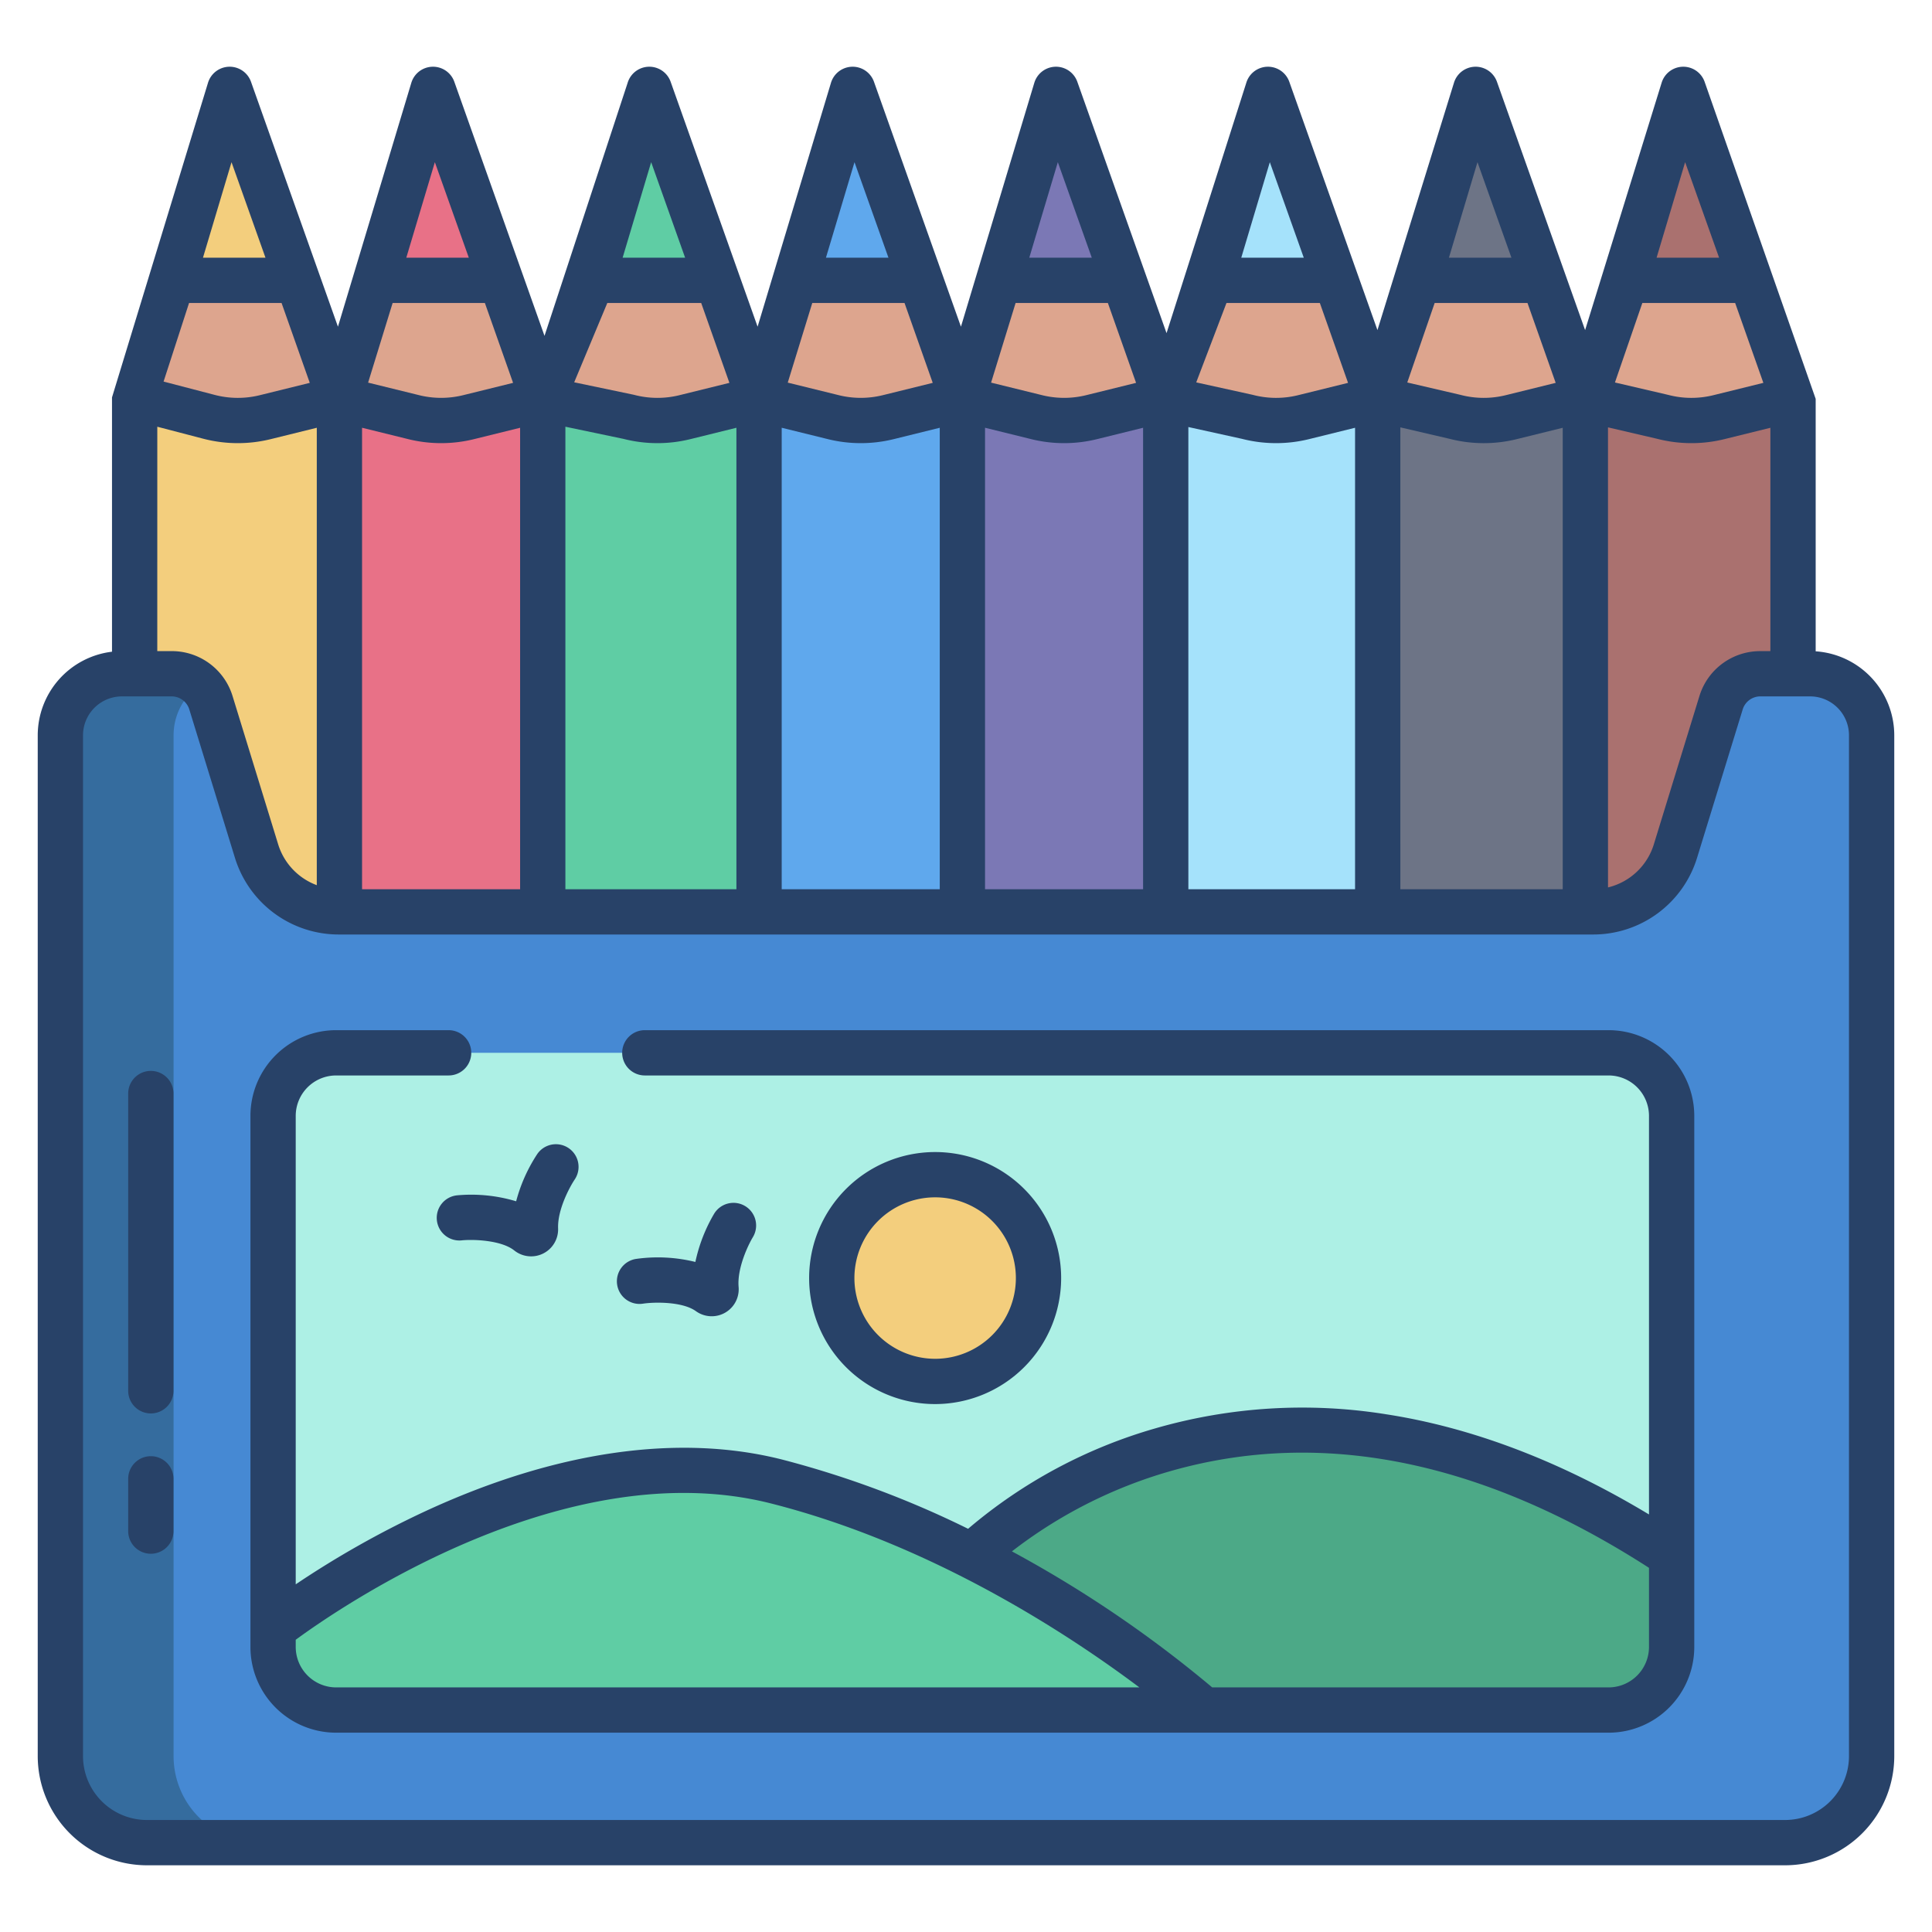 <svg xmlns="http://www.w3.org/2000/svg" viewBox="0 0 512 512" id="colour-pencil">
  <path fill="#aa716f" d="M475.17,105.7v74.85h-8.64a10.922,10.922,0,0,0-10.44,7.71l-12.06,39.21a22.905,22.905,0,0,1-21.91,16.18h-1.98V105.7l20.47,4.76a30.226,30.226,0,0,0,14.88.1Z"></path>
  <path fill="#e87187" d="M143.83,105.7V243.65H89.95V105.7l19.33,4.76a30.185,30.185,0,0,0,14.87.1Z"></path>
  <path fill="#5fa8ed" d="M255.04,105.7V243.65H201.16V105.7l19.33,4.76a30.185,30.185,0,0,0,14.87.1Z"></path>
  <path fill="#f3ce7d" d="M89.95,105.7V243.65h-.07a22.905,22.905,0,0,1-21.91-16.18L55.91,188.26a10.922,10.922,0,0,0-10.44-7.71H35.68V105.32l19.71,5.14a30.186,30.186,0,0,0,14.87.1Z"></path>
  <path fill="#5fcda4" d="M201.16,105.7V243.65H143.83V105.7l22.77,4.76a30.186,30.186,0,0,0,14.87.1Z"></path>
  <path fill="#dda58e" d="M132.75,74.3l11.08,31.4-19.68,4.86a30.185,30.185,0,0,1-14.87-.1L89.95,105.7l9.67-31.4h33.13Z"></path>
  <path fill="#dda58e" d="M190.07 74.3l11.09 31.4-19.69 4.86a30.186 30.186 0 01-14.87-.1l-22.77-4.76 13.11-31.4h33.13zM243.96 74.3l11.08 31.4-19.68 4.86a30.185 30.185 0 01-14.87-.1l-19.33-4.76 9.67-31.4h33.13z"></path>
  <path fill="#7b78b5" d="M308.93,105.7V243.65H255.04V105.7l19.33,4.76a30.225,30.225,0,0,0,14.88.1Z"></path>
  <path fill="#dda58e" d="M78.86 74.3l11.09 31.4-19.69 4.86a30.186 30.186 0 01-14.87-.1l-19.71-5.14L45.73 74.3H78.86zM297.84 74.3l11.09 31.4-19.68 4.86a30.225 30.225 0 01-14.88-.1l-19.33-4.76 9.67-31.4h33.13zM354.02 74.3l11.09 31.4-19.69 4.86a30.186 30.186 0 01-14.87-.1l-21.62-4.76 11.96-31.4h33.13z"></path>
  <path fill="#a5e2fb" d="M365.11,105.7V243.65H308.93V105.7l21.62,4.76a30.186,30.186,0,0,0,14.87.1Z"></path>
  <path fill="#dda58e" d="M464.08 74.3l11.09 31.4-19.68 4.86a30.226 30.226 0 01-14.88-.1l-20.47-4.76 10.82-31.4h33.12zM409.05 74.3l11.09 31.4-19.68 4.86a30.225 30.225 0 01-14.88-.1l-20.47-4.76 10.81-31.4h33.13z"></path>
  <path fill="#6d7486" d="M420.14,105.7V243.65H365.11V105.7l20.47,4.76a30.225,30.225,0,0,0,14.88.1Z"></path>
  <polygon fill="#e87187" points="114.75 23.68 132.75 74.3 116.7 74.3 99.62 74.3 114.75 23.68"></polygon>
  <polygon fill="#f3ce7d" points="60.86 23.68 78.86 74.3 62.82 74.3 45.73 74.3 60.86 23.68"></polygon>
  <polygon fill="#7b78b5" points="279.84 23.68 297.84 74.3 281.8 74.3 264.71 74.3 279.84 23.68"></polygon>
  <polygon fill="#a5e2fb" points="336.02 23.68 354.02 74.3 337.97 74.3 320.89 74.3 336.02 23.68"></polygon>
  <polygon fill="#5fa8ed" points="225.96 23.68 243.96 74.3 227.91 74.3 210.83 74.3 225.96 23.68"></polygon>
  <polygon fill="#5fcda4" points="172.07 23.68 190.07 74.3 174.03 74.3 156.94 74.3 172.07 23.68"></polygon>
  <polygon fill="#6d7486" points="391.05 23.68 409.05 74.3 393.01 74.3 375.92 74.3 391.05 23.68"></polygon>
  <polygon fill="#aa716f" points="446.09 23.68 464.08 74.3 448.04 74.3 430.96 74.3 446.09 23.68"></polygon>
  <path fill="#4689d3" d="M479.69,178.55H466.53a10.922,10.922,0,0,0-10.44,7.71l-12.06,39.21a22.905,22.905,0,0,1-21.91,16.18H89.88a22.905,22.905,0,0,1-21.91-16.18L55.91,186.26a10.922,10.922,0,0,0-10.44-7.71H32.31A16.305,16.305,0,0,0,16,194.85V465.4a22.926,22.926,0,0,0,22.93,22.92H473.07A22.926,22.926,0,0,0,496,465.4V194.85A16.305,16.305,0,0,0,479.69,178.55Z"></path>
  <path fill="#adf0e5" d="M426.27,279.01H89.09a16.719,16.719,0,0,0-16.72,16.72V436.46a16.725,16.725,0,0,0,16.72,16.72H426.27A16.728,16.728,0,0,0,443,436.46V295.73A16.721,16.721,0,0,0,426.27,279.01Z"></path>
  <path fill="#5fcda4" d="M318.99,453.18H89.09a16.725,16.725,0,0,1-16.72-16.72v-4.9s69.46-55.19,133.46-38.94a253.708,253.708,0,0,1,51.74,19.78C294.49,431.11,318.99,453.18,318.99,453.18Z"></path>
  <path fill="#4ca987" d="M443,412.23v24.23a16.728,16.728,0,0,1-16.73,16.72H318.99s-24.5-22.07-61.42-40.78C257.57,412.4,329.97,337.47,443,412.23Z"></path>
  <path fill="#f3ce7d" d="M247.82,311.3a27.4,27.4,0,1,1-27.39,27.4A27.4,27.4,0,0,1,247.82,311.3Z"></path>
  <path fill="#356c9e" d="M46,465.4V194.85a16.268,16.268,0,0,1,6.944-13.332,10.906,10.906,0,0,0-7.474-2.968H32.31A16.305,16.305,0,0,0,16,194.85V465.4a22.926,22.926,0,0,0,22.93,22.92h30A22.926,22.926,0,0,1,46,465.4Z"></path>
  <path fill="#284268" d="M281.216 338.7a33.394 33.394 0 10-33.394 33.394A33.431 33.431 0 00281.216 338.7zm-54.788 0a21.394 21.394 0 1121.394 21.394A21.418 21.418 0 01226.428 338.7zM121.212 316.767a6 6 0 101.2 11.939c3.041-.308 10.431-.058 13.867 2.674a7.157 7.157 0 0011.623-5.846c-.186-5 3.12-11.056 4.41-12.97a6 6 0 00-9.919-6.753 42.474 42.474 0 00-5.608 12.542A41.362 41.362 0 00121.212 316.767zM197.516 319.651a6 6 0 00-8.251 1.98 42.552 42.552 0 00-4.983 12.8 41.435 41.435 0 00-15.636-.817 6 6 0 101.791 11.865c3.021-.454 10.415-.569 13.98 1.988a7.157 7.157 0 0011.322-6.41c-.431-4.983 2.573-11.2 3.766-13.172A6 6 0 00197.516 319.651zM39.973 385.906a6 6 0 00-6 6v13.855a6 6 0 0012 0V391.906A6 6 0 0039.973 385.906zM39.973 283.8a6 6 0 00-6 6v78.776a6 6 0 0012 0V289.8A6 6 0 0039.973 283.8z"></path>
  <path fill="#284268" d="M426.275,273.007H170.886a6,6,0,0,0,0,12H426.274A10.722,10.722,0,0,1,437,295.729V401.347c-23.417-14.109-46.835-23.039-69.746-26.562a140.383,140.383,0,0,0-61.032,3.733,133.12,133.12,0,0,0-49.666,26.628,257.493,257.493,0,0,0-49.242-18.339c-27.52-6.988-60.279-2.237-94.734,13.746A251.705,251.705,0,0,0,78.37,419.866V295.728a10.72,10.72,0,0,1,10.72-10.721h29.8a6,6,0,1,0,0-12H89.091A22.72,22.72,0,0,0,66.37,295.728v140.73A22.721,22.721,0,0,0,89.091,459.18H426.274A22.722,22.722,0,0,0,449,436.458V295.728A22.721,22.721,0,0,0,426.275,273.007ZM89.091,447.18A10.733,10.733,0,0,1,78.37,436.458v-1.905c12.236-8.975,71.9-49.846,125.986-36.115,42.762,10.86,79.12,34.865,97.594,48.742ZM437,436.458a10.734,10.734,0,0,1-10.722,10.722H321.248a316.525,316.525,0,0,0-53.077-36.049,124.372,124.372,0,0,1,41.979-21.259c40.03-11.451,82.692-2.822,126.846,25.617Z"></path>
  <path fill="#284268" d="M481.172,172.606V105.7L451.739,21.67a6,6,0,0,0-11.4.292L420.07,87.481,396.707,21.67a6,6,0,0,0-11.4.292L365.038,87.481,341.675,21.67a6,6,0,0,0-11.4.292l-21.13,66.324L285.5,21.67a6,6,0,0,0-11.4.292l-19.44,64.615L231.611,21.67a6,6,0,0,0-11.4.292l-19.44,64.615L177.726,21.67a6,6,0,0,0-11.4.292L144.3,89.005,120.4,21.67a6,6,0,0,0-11.4.292L89.56,86.577,66.516,21.67a6,6,0,0,0-11.4.292L29.682,105.32v67.391A22.334,22.334,0,0,0,10,194.853V465.4A28.956,28.956,0,0,0,38.93,494.32H473.07A28.956,28.956,0,0,0,502,465.4V194.853A22.33,22.33,0,0,0,481.172,172.606ZM446.579,42.979l9,25.32H439.011ZM435.235,80.3h24.6l7.473,21.162-13.263,3.274a24.292,24.292,0,0,1-11.92-.078l-.155-.039-13.994-3.254Zm-9.1,32.957,13.041,3.033a36.357,36.357,0,0,0,17.744.1l12.247-3.023v59.189h-2.644a16.831,16.831,0,0,0-16.169,11.94h0L438.3,223.705a16.827,16.827,0,0,1-12.16,11.47ZM391.547,42.979l9,25.32H383.979ZM380.2,80.3h24.6l7.473,21.162-13.262,3.274a24.3,24.3,0,0,1-11.921-.078c-.052-.014-.1-.027-.155-.039l-13.994-3.254Zm-9.095,32.957,13.041,3.033a36.313,36.313,0,0,0,17.745.1l12.246-3.023V235.653H371.108ZM336.516,42.979l9,25.32h-16.57ZM325.027,80.3h24.748l7.473,21.162-13.263,3.274a24.292,24.292,0,0,1-11.92-.078c-.074-.02-.149-.038-.224-.054l-14.829-3.266Zm-10.1,32.867,14.222,3.132a36.348,36.348,0,0,0,17.709.087l12.247-3.023V235.653H314.93ZM280.337,42.979l9,25.32H272.769ZM269.144,80.3H293.6l7.472,21.162-13.262,3.274a24.383,24.383,0,0,1-12-.1L262.648,101.4Zm-8.1,33.059,11.813,2.91a36.328,36.328,0,0,0,17.826.117l12.247-3.023V235.653H261.044ZM226.452,42.979l9,25.32h-16.57ZM215.259,80.3h24.452l7.473,21.162-13.263,3.274a24.391,24.391,0,0,1-12-.1L208.763,101.4Zm-8.1,33.059,11.813,2.91a36.34,36.34,0,0,0,17.826.117l12.246-3.023V235.653H207.159ZM172.566,42.979l9,25.32H165ZM160.94,80.3h24.886l7.473,21.162-13.262,3.274a24.3,24.3,0,0,1-11.921-.078c-.1-.025-.19-.048-.286-.068l-15.662-3.275Zm-11.106,32.786,15.4,3.222a36.351,36.351,0,0,0,17.677.078l12.246-3.023V235.653H149.834ZM115.242,42.979l9,25.32h-16.57ZM104.049,80.3H128.5l7.473,21.162-13.263,3.274a24.379,24.379,0,0,1-12-.1L97.553,101.4Zm-8.1,33.059,11.813,2.91a36.324,36.324,0,0,0,17.825.117l12.247-3.023V235.653H95.949ZM61.356,42.979l9,25.32H53.788ZM50.1,80.3h24.52l7.473,21.162-13.263,3.274a24.28,24.28,0,0,1-11.92-.078L43.35,101.12Zm-8.414,32.787,12.194,3.182a36.328,36.328,0,0,0,17.826.117l12.247-3.023V234.581A16.824,16.824,0,0,1,73.7,223.705L61.641,184.491a16.831,16.831,0,0,0-16.169-11.94h-3.79ZM490,465.4a16.944,16.944,0,0,1-16.93,16.918H38.93A16.944,16.944,0,0,1,22,465.4V194.853a10.318,10.318,0,0,1,10.311-10.3H45.472a4.89,4.89,0,0,1,4.7,3.468L62.23,227.232a28.783,28.783,0,0,0,27.653,20.421H422.117a28.783,28.783,0,0,0,27.653-20.421l12.059-39.212a4.89,4.89,0,0,1,4.7-3.469h13.161A10.318,10.318,0,0,1,490,194.853Z"></path>
</svg>
